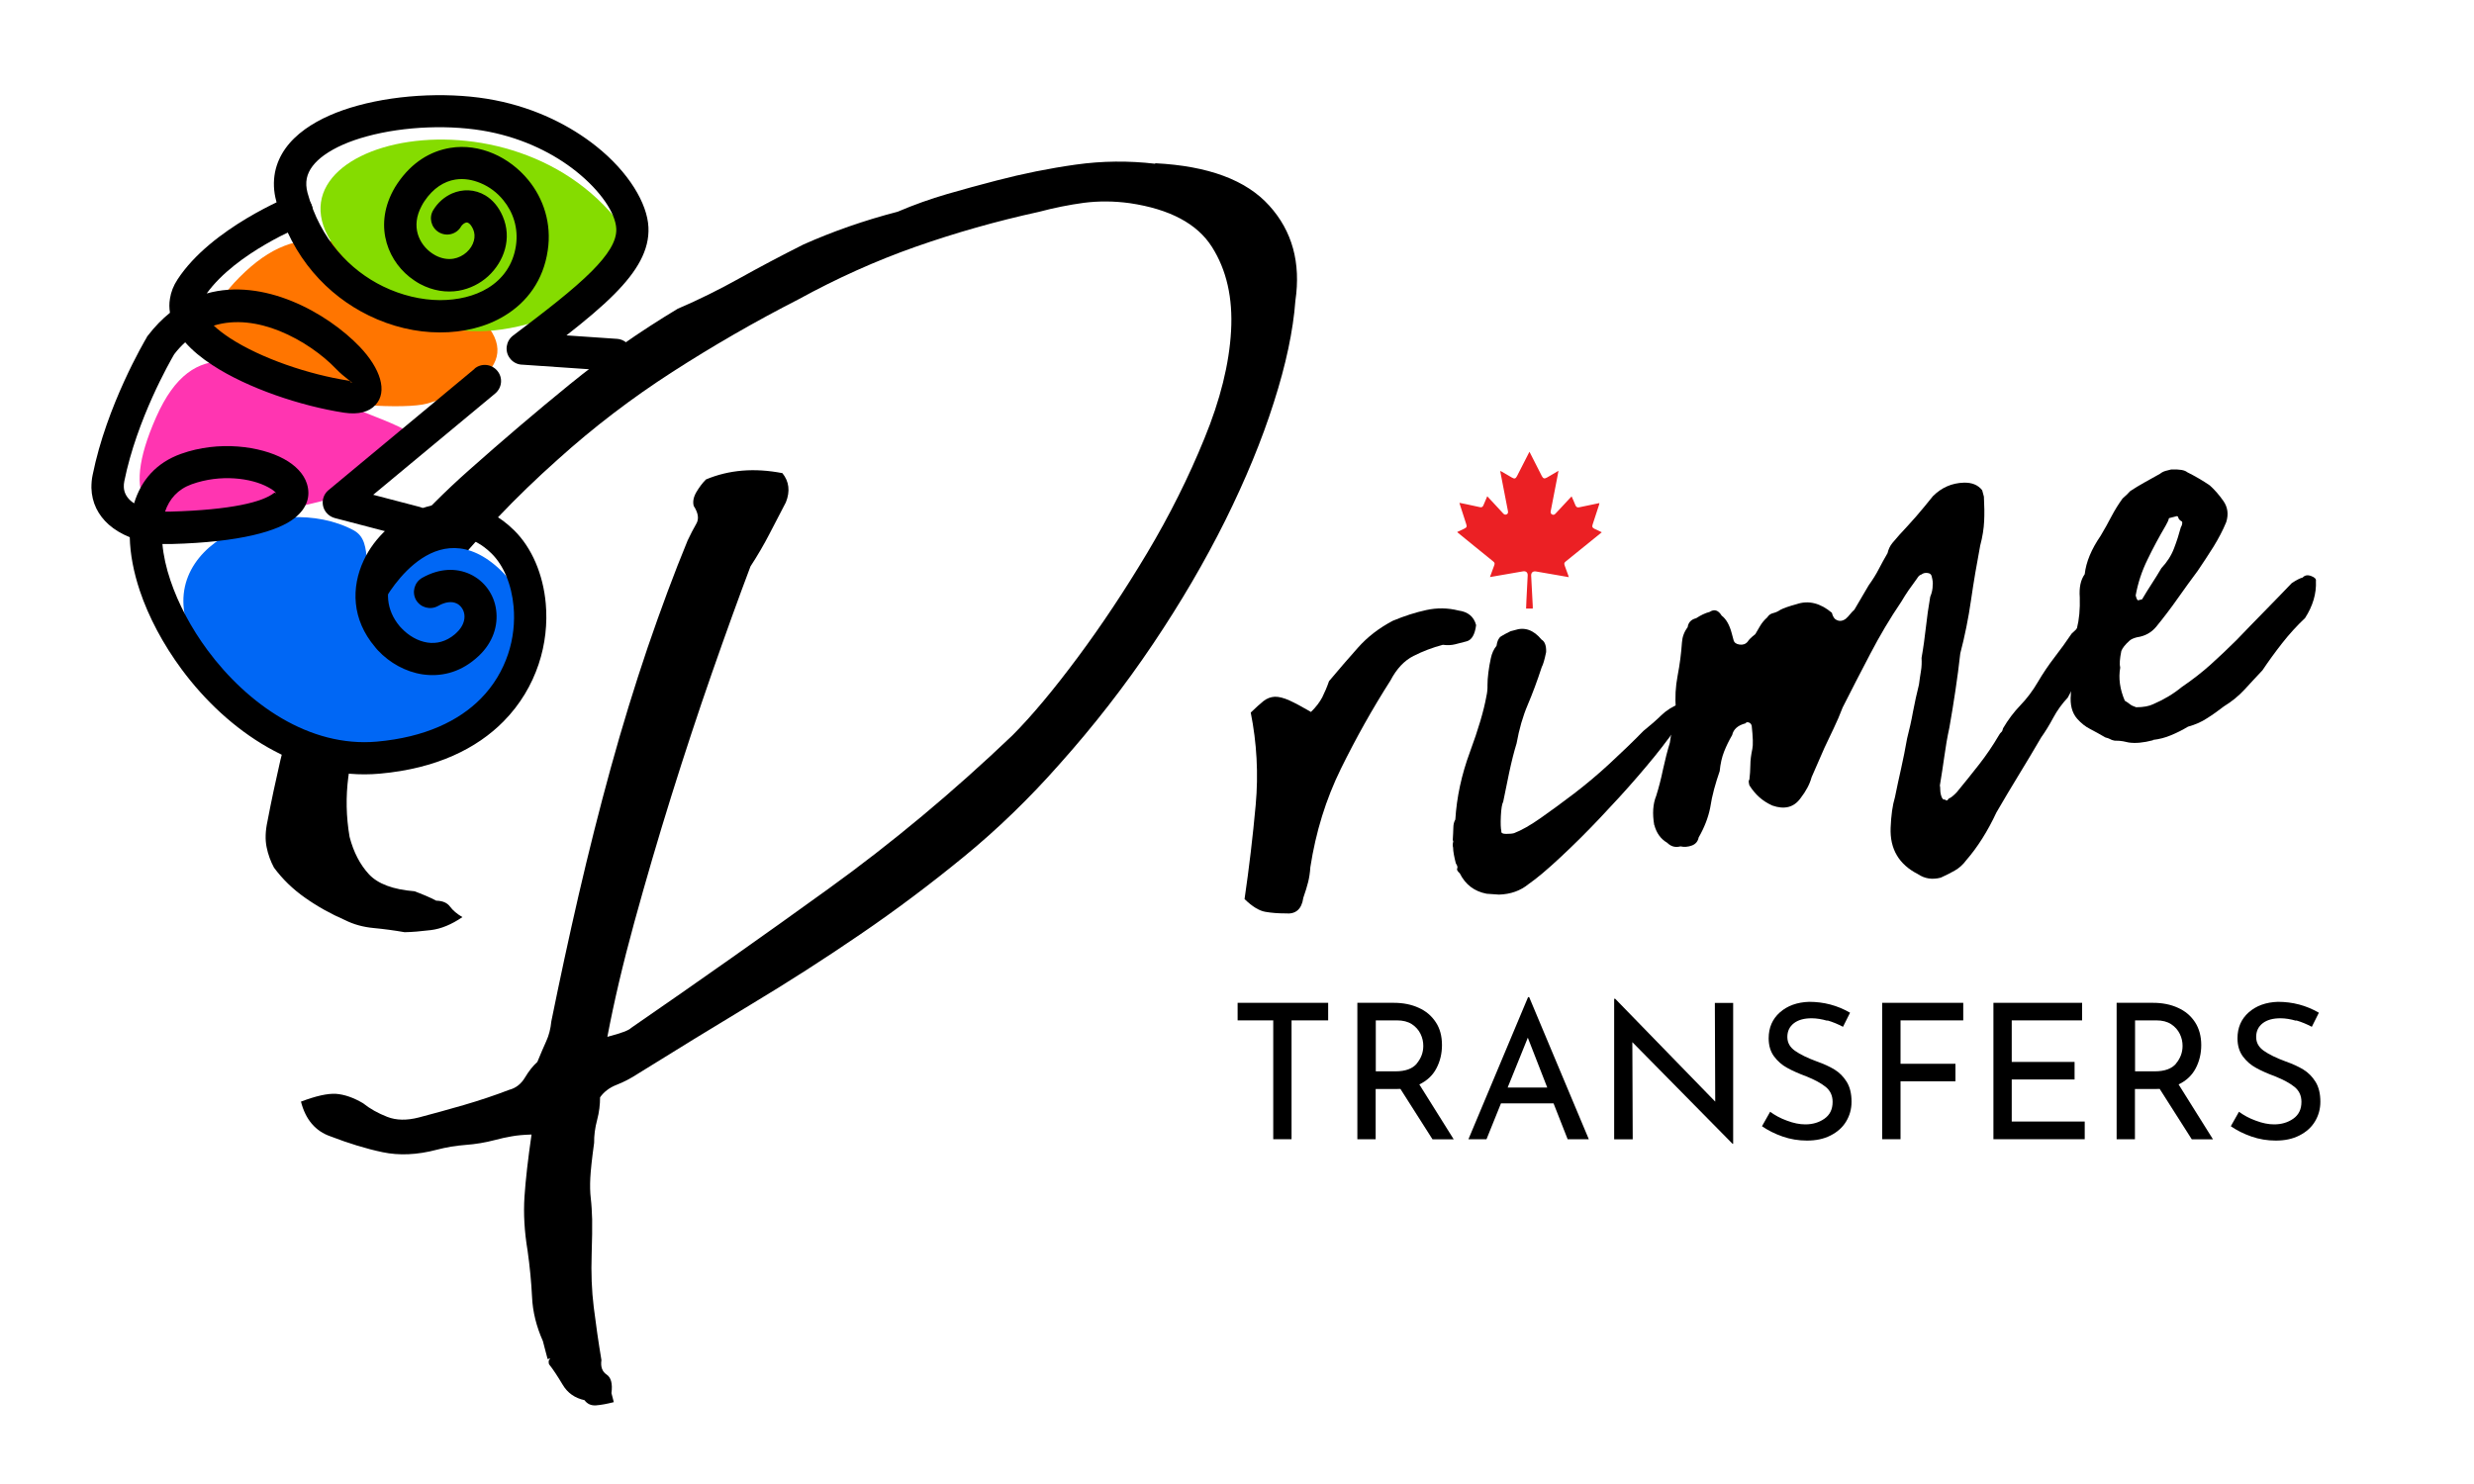 <svg viewBox="0 0 200 120" version="1.1" xmlns="http://www.w3.org/2000/svg" id="Layer_1">
  
  <defs>
    <style>
      .st0 {
        fill: #eb2024;
      }

      .st1 {
        fill: #85dc00;
      }

      .st1, .st2, .st3, .st4 {
        fill-rule: evenodd;
      }

      .st2 {
        fill: #0067f5;
      }

      .st3 {
        fill: #ff7500;
      }

      .st4 {
        fill: #ff35b1;
      }
    </style>
  </defs>
  <g>
    <path d="M93.4,13.2c4.27.22,7.33,1.35,9.2,3.42,1.87,2.06,2.57,4.63,2.12,7.7-.18,2.41-.76,5.15-1.74,8.21-.97,3.06-2.29,6.25-3.93,9.56-1.65,3.31-3.6,6.65-5.86,10.01-2.26,3.36-4.76,6.58-7.51,9.66-2.45,2.78-5.03,5.28-7.74,7.5-2.71,2.22-5.5,4.32-8.39,6.29-2.88,1.97-5.84,3.87-8.87,5.69-3.03,1.83-6.07,3.69-9.12,5.59-.57.37-1.14.67-1.71.89-.57.22-1.02.56-1.34,1.01,0,.59-.07,1.2-.24,1.84-.17.64-.25,1.25-.24,1.84-.18,1.3-.28,2.25-.31,2.85-.03.6-.02,1.15.04,1.65.06.5.09,1.07.11,1.69.01.62,0,1.57-.04,2.83-.05,1.49,0,2.92.17,4.28.17,1.36.37,2.78.62,4.27-.08.54.06.93.42,1.17.36.24.49.74.39,1.5l.19.73c-.55.14-1.03.23-1.43.26-.4.03-.71-.11-.94-.42-.78-.17-1.37-.58-1.77-1.26-.4-.67-.76-1.22-1.1-1.65-.05-.21-.03-.34.06-.4.09-.06.04-.07-.17-.01l-.22-.83-.16-.62c-.53-1.19-.83-2.39-.88-3.59-.06-1.2-.18-2.45-.36-3.73-.26-1.56-.34-3.01-.25-4.37.09-1.35.28-3.03.57-5.02-.66.02-1.2.07-1.62.15-.42.07-.88.17-1.36.3-.76.2-1.54.33-2.34.39-.8.06-1.58.19-2.34.39-1.59.42-3.05.48-4.38.2-1.33-.28-2.73-.71-4.21-1.28-1.22-.42-2.02-1.36-2.39-2.81,1.21-.46,2.15-.67,2.83-.63.68.05,1.41.3,2.19.76.56.45,1.21.81,1.95,1.1.74.29,1.59.3,2.56.05,1.1-.29,2.31-.62,3.62-1,1.3-.38,2.53-.79,3.67-1.23.55-.14.98-.48,1.29-1,.31-.52.64-.94,1-1.26.27-.66.51-1.22.72-1.68.21-.46.35-.99.41-1.6.68-3.35,1.41-6.76,2.21-10.22.8-3.46,1.66-6.88,2.59-10.26.93-3.38,1.93-6.63,2.99-9.76,1.07-3.12,2.14-6.01,3.23-8.65.24-.51.47-.95.7-1.35.23-.39.16-.87-.21-1.44-.09-.34-.02-.71.21-1.11.23-.39.49-.74.78-1.03,1.86-.78,3.92-.95,6.18-.51.54.67.64,1.46.28,2.36-.44.85-.88,1.71-1.33,2.56-.44.85-.95,1.73-1.53,2.62-.96,2.54-2,5.42-3.12,8.63-1.12,3.21-2.21,6.52-3.28,9.94-1.07,3.42-2.06,6.82-2.99,10.2-.93,3.38-1.65,6.47-2.18,9.27,1.11-.29,1.75-.53,1.92-.72,5.51-3.8,10.83-7.55,15.95-11.25,5.13-3.7,10.09-7.84,14.88-12.41,1.58-1.59,3.34-3.7,5.28-6.31,1.94-2.61,3.81-5.43,5.61-8.44,1.8-3.02,3.34-6.1,4.62-9.24,1.29-3.14,2.01-6.04,2.16-8.71.15-2.66-.36-4.93-1.55-6.8-1.19-1.87-3.4-3.05-6.63-3.53-1.3-.18-2.54-.18-3.72-.03-1.18.16-2.39.4-3.63.73-3.43.75-6.74,1.69-9.96,2.82-3.21,1.13-6.37,2.55-9.47,4.25-3.52,1.8-6.92,3.76-10.21,5.88-3.29,2.12-6.37,4.47-9.24,7.06-3.42,3.04-6.49,6.27-9.21,9.71-2.72,3.44-4.87,7.22-6.46,11.32-.64,1.5-1.07,3.05-1.28,4.65-.21,1.61-.18,3.22.1,4.85.32,1.24.85,2.25,1.57,3.03.72.77,1.94,1.23,3.68,1.37.24.09.55.21.93.37.37.16.65.29.82.39.52.01.89.17,1.12.48.23.31.56.59,1,.85-.88.6-1.73.95-2.55,1.05-.82.1-1.53.16-2.12.17-.85-.15-1.69-.26-2.53-.34-.83-.08-1.59-.29-2.27-.63-1.17-.51-2.25-1.11-3.24-1.81-1-.7-1.84-1.52-2.52-2.44-.28-.52-.48-1.07-.6-1.67-.12-.6-.1-1.29.07-2.07.31-1.63.66-3.27,1.04-4.92.38-1.65.88-3.29,1.48-4.93.15-.85.44-1.63.89-2.34.44-.71.97-1.43,1.59-2.19.32-.45.56-.88.71-1.29.15-.41.38-.88.69-1.4,2.7-4.1,5.99-7.88,9.89-11.33,2.7-2.4,5.42-4.72,8.16-6.95,2.74-2.23,5.65-4.26,8.71-6.1,1.73-.74,3.39-1.57,5.01-2.47,1.61-.9,3.33-1.81,5.16-2.73,2.38-1.06,4.92-1.95,7.62-2.65,1.33-.57,2.66-1.04,4-1.43,1.34-.39,2.67-.75,3.98-1.09,2.14-.56,4.28-.99,6.42-1.29,2.14-.3,4.27-.32,6.41-.07Z"></path>
    <path d="M100.61,72.7c.37-2.53.67-5.07.9-7.6.23-2.53.09-5.03-.4-7.48.41-.4.76-.71,1.03-.93.28-.22.58-.33.91-.35.33-.01.72.09,1.19.3.46.21,1.04.52,1.74.93.41-.4.71-.8.91-1.18.19-.38.38-.82.55-1.31.79-.94,1.57-1.85,2.34-2.71.77-.87,1.71-1.59,2.81-2.17.93-.39,1.83-.68,2.71-.87.87-.19,1.74-.18,2.61.04.76.1,1.24.49,1.42,1.18-.1.76-.35,1.2-.77,1.31-.35.09-.66.17-.93.24-.28.07-.61.09-.99.04-.83.22-1.62.52-2.37.9-.75.38-1.37,1.04-1.86,1.98-1.47,2.3-2.8,4.68-4.01,7.14-1.21,2.46-2.03,5.11-2.47,7.96-.03.45-.09.85-.18,1.21-.09.36-.22.78-.39,1.27-.13.92-.61,1.34-1.44,1.26-.59,0-1.13-.04-1.64-.13-.5-.09-1.05-.43-1.65-1.01Z"></path>
    <path d="M117.44,67.98c.03-.45.04-.8.05-1.06,0-.26.06-.48.16-.65.11-1.8.5-3.62,1.18-5.46.68-1.84,1.12-3.34,1.33-4.5.07-.31.1-.62.09-.91,0-.29.02-.63.07-1.01.05-.38.11-.77.2-1.16.08-.39.23-.73.46-1.01.05-.38.17-.63.36-.76.19-.12.45-.26.78-.42l.31-.08c.81-.28,1.54-.03,2.19.76.26.15.39.49.37,1.01-.13.63-.25,1.03-.35,1.2-.37,1.13-.75,2.15-1.14,3.07-.39.91-.69,1.95-.9,3.12-.2.64-.4,1.43-.6,2.37s-.36,1.72-.48,2.34c-.1.18-.16.56-.19,1.16-.03.6-.01,1,.04,1.21-.03.16.1.23.39.23.29,0,.5-.02.64-.06.6-.23,1.32-.64,2.16-1.23.84-.59,1.74-1.25,2.7-1.98.95-.73,1.91-1.53,2.86-2.41.95-.88,1.87-1.76,2.74-2.65.55-.44,1.03-.86,1.44-1.26.41-.4.92-.72,1.52-.95.16.03.27.19.34.46l.08.31c-.12.4-.32.77-.6,1.1-.28.33-.56.68-.83,1.05-.6.82-1.4,1.8-2.39,2.95-.99,1.15-2.03,2.28-3.1,3.41-1.07,1.13-2.13,2.18-3.17,3.15-1.04.97-1.9,1.7-2.58,2.17-.66.54-1.45.82-2.39.85l-1-.07c-.99-.19-1.71-.73-2.17-1.65-.19-.17-.26-.3-.21-.39.05-.09.02-.23-.11-.42-.14-.55-.22-.98-.22-1.27-.04-.14-.04-.29,0-.44.03-.16.03-.19-.03-.1Z"></path>
    <path d="M133.73,66.72c-.16-.92-.11-1.71.16-2.37.2-.64.39-1.36.55-2.14.17-.78.35-1.49.55-2.14.05-.38.11-.71.18-.99.07-.28.17-.62.29-1.02-.02-.07-.01-.33.02-.78-.08-.87-.03-1.75.14-2.64.17-.89.29-1.79.35-2.69.03-.45.18-.86.46-1.23.05-.38.28-.63.69-.73.38-.25.74-.42,1.09-.51.38-.25.7-.14.97.3.37.28.64.76.82,1.45l.14.52c.05.21.21.33.48.37.27.04.49-.03.66-.23.1-.17.31-.37.62-.61.1-.17.23-.39.38-.65.15-.26.35-.5.59-.71.1-.17.26-.29.46-.34.21-.05.41-.14.6-.27.26-.14.7-.29,1.32-.46.95-.32,1.9-.09,2.84.7.05.21.13.37.24.49.28.22.57.22.88,0,.12-.1.24-.23.35-.37.11-.14.23-.26.35-.37l1.15-1.96c.32-.45.6-.89.82-1.32.22-.43.46-.86.71-1.29.07-.31.2-.59.39-.82.2-.23.38-.45.55-.64.46-.49.92-1,1.38-1.52.45-.52.9-1.07,1.35-1.63.7-.7,1.53-1.06,2.49-1.09.66-.02,1.15.18,1.49.61l.14.52c.04.73.05,1.39.02,1.99-.03.6-.13,1.25-.32,1.97-.28,1.48-.53,2.94-.74,4.4-.21,1.46-.5,2.9-.87,4.32-.11.99-.24,1.98-.39,2.98-.15,1-.31,2-.49,3.01-.17.78-.3,1.54-.4,2.28-.1.74-.23,1.54-.37,2.41.02.07.03.18.03.33,0,.15.02.3.06.44.07.28.18.4.32.36.1.12.21.1.31-.08.14-.04.35-.2.64-.5.62-.75,1.22-1.5,1.8-2.24.58-.74,1.13-1.55,1.64-2.42.05-.09.11-.16.17-.21.06-.05.11-.16.14-.31.41-.7.88-1.32,1.4-1.86.52-.54.99-1.16,1.4-1.86.41-.7.86-1.37,1.36-2.02.5-.65.96-1.28,1.38-1.91.36-.32.68-.66.95-1.02.27-.37.63-.68,1.08-.95l.21-.05c.31.07.42.19.32.36.04.14.05.25.03.32-.02.08-.04.2-.07.35.11.41.07.83-.12,1.25-.36.91-.8,1.76-1.33,2.56-.53.8-.99,1.59-1.38,2.35-.46.49-.86,1.04-1.18,1.64-.32.6-.65,1.13-.97,1.58-.61,1.05-1.22,2.06-1.81,3.03-.6.98-1.2,1.99-1.81,3.04-.71,1.52-1.52,2.8-2.43,3.85-.27.37-.59.65-.94.85-.35.2-.73.39-1.13.57-.69.18-1.31.08-1.85-.29-1.53-.78-2.27-2.03-2.2-3.75.04-.99.15-1.81.35-2.47.16-.8.33-1.57.5-2.33.17-.76.33-1.56.48-2.41.18-.71.35-1.44.48-2.18.14-.74.3-1.46.48-2.18.05-.38.1-.75.16-1.09.06-.35.07-.7.05-1.07.15-.85.26-1.68.35-2.47.09-.8.2-1.62.35-2.47.14-.33.2-.64.2-.94.03-.16,0-.41-.09-.75-.04-.14-.15-.22-.34-.24-.19-.02-.35.02-.47.12-.14.04-.26.14-.36.32-.27.37-.5.69-.69.96-.19.27-.38.58-.59.93-.91,1.34-1.74,2.74-2.5,4.2-.77,1.46-1.51,2.91-2.24,4.35-.22.58-.46,1.14-.72,1.68-.26.55-.51,1.08-.75,1.58-.19.42-.36.81-.52,1.19-.16.37-.34.77-.52,1.19-.15.56-.45,1.12-.89,1.69-.54.75-1.3.94-2.28.6-.42-.19-.77-.42-1.06-.68s-.56-.58-.8-.96c-.07-.28-.07-.42,0-.44.05-.38.07-.78.08-1.18,0-.41.06-.85.16-1.32.07-.31.05-.94-.05-1.87-.04-.14-.11-.23-.24-.27-.12-.04-.21-.02-.26.07-.62.16-.98.48-1.08.95-.26.44-.47.88-.65,1.33-.18.45-.3.98-.36,1.59-.17.49-.32.97-.45,1.45-.13.48-.24.99-.32,1.52-.16.79-.47,1.59-.93,2.39-.06.32-.25.54-.55.65s-.61.14-.92.07c-.42.11-.77.01-1.07-.29-.53-.31-.87-.79-1.04-1.43Z"></path>
    <path d="M174.04,59.86c-.76.2-1.41.26-1.95.18-.16-.03-.31-.07-.47-.1-.16-.03-.38-.05-.68-.05-.16-.03-.28-.07-.37-.13-.09-.05-.21-.09-.37-.13-.44-.26-.85-.48-1.23-.68-.38-.19-.73-.47-1.05-.83-.42-.48-.59-1.14-.51-1.97,0-.59.02-1.19.09-1.8.06-.61.12-1.25.16-1.93.02-.23.04-.49.07-.79.03-.3.09-.58.17-.82.18-.71.26-1.54.23-2.5-.06-.8.07-1.42.4-1.88.11-.99.54-2.02,1.29-3.11.31-.52.6-1.04.87-1.56.27-.51.57-1,.9-1.45.24-.21.45-.41.62-.6.38-.25.74-.47,1.1-.67.35-.2.79-.44,1.31-.73.12-.1.27-.18.44-.23.17-.04.33-.09.47-.12.66-.02,1.08.05,1.28.22.68.34,1.29.7,1.83,1.07.38.34.75.76,1.1,1.26.35.5.43,1.07.23,1.71-.27.66-.62,1.32-1.03,1.99-.42.66-.84,1.31-1.27,1.94-.55.73-1.09,1.49-1.63,2.25-.54.77-1.12,1.53-1.73,2.28-.39.47-.91.76-1.55.85-.28.07-.48.16-.6.27-.36.32-.58.6-.67.84-.13.63-.16,1.08-.09,1.35-.15.85-.03,1.74.37,2.67.17.1.31.2.41.28.1.09.27.17.51.25.59,0,1.05-.09,1.38-.25.86-.37,1.63-.83,2.3-1.38.88-.6,1.66-1.21,2.35-1.83.69-.62,1.38-1.28,2.09-1.98.75-.79,1.5-1.55,2.23-2.3.73-.74,1.47-1.51,2.23-2.3.38-.25.67-.4.88-.45.17-.19.4-.23.69-.12.29.11.41.24.38.4.05,1.02-.25,2.02-.88,3-.65.61-1.27,1.29-1.85,2.03-.58.74-1.11,1.47-1.59,2.19-.46.49-.94,1-1.43,1.54-.49.53-1.05.99-1.69,1.38-.43.33-.88.66-1.36.96-.47.31-.99.53-1.54.68-.45.27-.91.5-1.37.69-.47.2-.95.32-1.45.38ZM176.4,42.18c-.18-.1-.28-.21-.3-.31s-.08-.15-.14-.13l-.62.16c-.03.16-.13.37-.28.63-.51.87-1,1.77-1.45,2.71-.46.93-.78,1.9-.96,2.91.07.28.14.41.21.39l.31-.08c.26-.44.51-.85.78-1.26.26-.4.52-.82.78-1.26.46-.49.8-1.02,1.02-1.6.22-.57.4-1.14.55-1.7.1-.17.14-.33.1-.47Z"></path>
  </g>
  <g>
    <path d="M107.37,81.09v1.42h-2.96v9.61h-1.48v-9.61h-2.88v-1.42h7.32Z"></path>
    <path d="M115.8,92.12l-2.59-4.07c-.08,0-.2.01-.37.01h-1.63v4.06h-1.48v-11.03h2.94c.75,0,1.42.13,2.01.4.59.26,1.05.65,1.39,1.17.34.51.5,1.13.5,1.85,0,.68-.15,1.31-.45,1.88-.3.57-.76,1-1.38,1.3l2.78,4.44h-1.72ZM114.53,86c.35-.42.53-.89.53-1.43,0-.33-.07-.65-.22-.96s-.38-.58-.7-.79c-.32-.21-.73-.31-1.21-.31h-1.71v4.12h1.6c.79,0,1.37-.21,1.72-.63Z"></path>
    <path d="M125.58,89.22h-4.24l-1.17,2.9h-1.46l4.82-11.49h.09l4.82,11.49h-1.71l-1.14-2.9ZM125.08,87.94l-1.57-4.03-1.63,4.03h3.2Z"></path>
    <path d="M140.11,81.09v11.4h-.05l-8.1-8.22.03,7.86h-1.5v-11.37h.08l8.09,8.32-.03-7.98h1.48Z"></path>
    <path d="M147.72,82.54c-.45-.13-.87-.2-1.27-.2-.6,0-1.08.13-1.43.4-.35.27-.53.64-.53,1.11s.21.83.62,1.12,1,.58,1.76.86c.57.2,1.05.42,1.44.66.39.24.72.57.98.99.26.42.39.96.39,1.61,0,.59-.15,1.12-.44,1.6-.29.48-.71.85-1.26,1.13s-1.18.41-1.91.41c-.68,0-1.34-.11-1.97-.33s-1.18-.5-1.66-.83l.66-1.17c.38.28.83.53,1.36.72.53.2,1.02.3,1.48.3.59,0,1.11-.15,1.55-.46.44-.31.66-.76.66-1.36,0-.51-.19-.91-.56-1.21-.37-.3-.89-.58-1.56-.85-.62-.23-1.14-.46-1.55-.69-.41-.22-.77-.53-1.06-.92s-.44-.88-.44-1.47c0-.86.3-1.56.91-2.1.6-.53,1.39-.82,2.36-.85,1.19,0,2.29.29,3.31.88l-.57,1.14c-.4-.21-.82-.39-1.27-.52Z"></path>
    <path d="M158.71,81.09v1.42h-5.07v3.51h4.44v1.42h-4.44v4.68h-1.48v-11.03h6.54Z"></path>
    <path d="M168.32,81.09v1.42h-5.69v3.36h5.08v1.42h-5.08v3.4h5.9v1.43h-7.38v-11.03h7.17Z"></path>
    <path d="M177.18,92.12l-2.59-4.07c-.08,0-.2.01-.37.01h-1.63v4.06h-1.48v-11.03h2.94c.75,0,1.42.13,2.01.4.59.26,1.05.65,1.39,1.17.33.51.5,1.13.5,1.85,0,.68-.15,1.31-.45,1.88s-.76,1-1.38,1.3l2.78,4.44h-1.72ZM175.91,86c.35-.42.53-.89.53-1.43,0-.33-.07-.65-.22-.96s-.38-.58-.7-.79c-.32-.21-.72-.31-1.21-.31h-1.71v4.12h1.6c.79,0,1.37-.21,1.72-.63Z"></path>
    <path d="M185.62,82.54c-.45-.13-.87-.2-1.27-.2-.6,0-1.08.13-1.43.4-.35.27-.53.64-.53,1.11s.21.83.62,1.12,1,.58,1.76.86c.57.2,1.05.42,1.44.66.39.24.72.57.98.99.26.42.39.96.39,1.61,0,.59-.15,1.12-.44,1.6-.29.48-.71.85-1.26,1.13s-1.18.41-1.91.41c-.68,0-1.34-.11-1.97-.33s-1.18-.5-1.66-.83l.66-1.17c.38.28.83.53,1.36.72.53.2,1.02.3,1.48.3.59,0,1.11-.15,1.55-.46.44-.31.66-.76.66-1.36,0-.51-.19-.91-.56-1.21-.37-.3-.89-.58-1.56-.85-.62-.23-1.14-.46-1.55-.69-.41-.22-.77-.53-1.06-.92s-.44-.88-.44-1.47c0-.86.3-1.56.91-2.1.6-.53,1.39-.82,2.36-.85,1.19,0,2.29.29,3.31.88l-.57,1.14c-.4-.21-.82-.39-1.27-.52Z"></path>
  </g>
  <g>
    <path d="M30.88,48.87s3.84-7.58,9.13-3.18c5.29,4.4,1.42,12.16-6.05,14.38-7.48,2.23-14.59-.67-18.37-8.43-3.72-7.64,7-11.95,12.98-8.77,1.85.99.31,3.74,2.32,5.99" class="st2"></path>
    <path d="M21.77,41.36s7.28-.87,10.59-3.72c3.3-2.85-.22-2.91-6.27-5.73-6.05-2.81-10.44-5.01-13.47,1.83-3.03,6.85-.59,8.89,4.28,8.25l4.87-.64" class="st4"></path>
    <path d="M36.11,23.73c-7.76-4.57-11.81-6.27-16.74-1.32-9.41,9.44,11.9,11.12,15.13,10.23,4.56-1.26,9.37-4.34,1.61-8.91" class="st3"></path>
    <path d="M51.03,19.42c-8.48-13.61-31.72-8.03-23.32,1.36,4.55,5.08,9.01,7.75,17.07,4.74,8.05-3.02,6.25-6.09,6.25-6.09" class="st1"></path>
    <path d="M37.26,18.34c-.38.62-1.18.81-1.8.43-.61-.38-.81-1.18-.43-1.79.37-.61.91-1.07,1.52-1.34.42-.18.87-.27,1.33-.25.47.02.94.16,1.37.42.56.34,1.05.89,1.39,1.68.38.88.42,1.8.18,2.66-.23.83-.71,1.59-1.36,2.19-.65.59-1.47,1.01-2.39,1.17-.98.16-2.05.02-3.12-.55-.15-.08-.31-.18-.47-.29-1.03-.69-1.85-1.75-2.22-3.02-.37-1.27-.28-2.73.51-4.22.1-.2.23-.4.37-.61,1.16-1.71,2.67-2.6,4.25-2.86h0c1.19-.2,2.4-.01,3.5.46,1.07.46,2.05,1.2,2.82,2.14,1.22,1.49,1.9,3.5,1.57,5.69-.35,2.4-1.66,4.18-3.5,5.29-1.48.9-3.31,1.35-5.24,1.34-1.88,0-3.87-.46-5.73-1.37-3.3-1.61-6.22-4.65-7.47-9.22-.23-.83-.25-1.61-.11-2.35.28-1.41,1.15-2.57,2.43-3.49,1.15-.83,2.63-1.47,4.29-1.92,3.44-.94,7.69-1.09,11.05-.43,3.34.65,6.13,2.08,8.19,3.72,2.63,2.09,4.14,4.63,4.23,6.55.09,1.86-.93,3.58-2.75,5.41-1.04,1.05-2.36,2.15-3.88,3.34l4.09.28c.72.05,1.26.67,1.21,1.39-.05.72-.67,1.26-1.39,1.21l-7.44-.51c-.4,0-.79-.18-1.04-.52-.44-.57-.32-1.39.25-1.83,2.65-2,4.86-3.7,6.36-5.2,1.3-1.31,2.04-2.43,1.99-3.45-.06-1.23-1.22-3.02-3.25-4.64-1.77-1.41-4.17-2.63-7.06-3.2-3-.59-6.8-.46-9.87.38-1.36.37-2.55.88-3.44,1.52-.76.55-1.26,1.18-1.4,1.88-.07.35-.05.74.06,1.16,1.03,3.76,3.42,6.26,6.11,7.57,1.5.73,3.1,1.1,4.59,1.11,1.45,0,2.8-.32,3.87-.97,1.2-.73,2.05-1.88,2.28-3.44.21-1.42-.23-2.71-1.02-3.67-.49-.61-1.13-1.09-1.83-1.38-.66-.28-1.37-.4-2.05-.29h0s0,0,0,0c-.9.14-1.79.69-2.5,1.75-.08.12-.16.25-.23.39-.44.82-.5,1.59-.31,2.25.19.66.63,1.22,1.18,1.59.07.05.16.1.25.15.51.27,1.01.34,1.45.27.41-.07.78-.26,1.07-.52.29-.26.5-.59.59-.94.08-.3.07-.63-.06-.92-.12-.26-.24-.42-.37-.5-.05-.03-.09-.04-.13-.05-.05,0-.11.01-.16.04-.12.05-.24.16-.34.31"></path>
    <path d="M13.35,41.37c.14,0,.29,0,.44,0,4.92-.14,7.44-.77,8.38-1.52.07-.06.17.11.14.04-.04-.12-.27-.3-.63-.49-1.37-.75-3.86-1.08-6.19-.24-1.11.4-1.8,1.18-2.15,2.22M17.28,26.33c.36.34.81.68,1.31,1.01,2.53,1.65,6.41,2.95,9.59,3.44.24.04.18.24.25.17.06-.06-.57-.4-1.26-1.12-1.07-1.12-2.72-2.32-4.58-3.07-1.69-.68-3.57-.97-5.31-.43ZM23.49,15.84c.67-.27,1.43.05,1.7.72.27.67-.05,1.43-.72,1.7-.02,0-5.36,2.14-7.76,5.47,2.28-.64,4.69-.27,6.86.61,2.23.9,4.21,2.34,5.51,3.7,1.68,1.76,2.28,3.63,1.27,4.71-.51.55-1.35.8-2.54.62-3.5-.54-7.79-1.98-10.63-3.84-.88-.57-1.63-1.19-2.21-1.85-.31.28-.61.6-.89.97-.35.6-3.02,5.26-4.03,10.26-.03.16-.05.32-.04.46.01.44.21.81.54,1.11.09.08.19.15.29.22.56-1.85,1.78-3.28,3.79-4,3.07-1.1,6.43-.62,8.32.41.94.51,1.61,1.21,1.86,2,.31.99.04,1.96-1,2.79-1.33,1.05-4.37,1.94-9.93,2.09-.25,0-.5,0-.75,0,.08.92.3,1.92.65,2.95.63,1.87,1.66,3.83,3,5.64,3.23,4.36,8.23,7.87,13.68,7.39,3.91-.35,6.64-1.69,8.4-3.47,1.06-1.07,1.78-2.32,2.21-3.6.43-1.28.56-2.61.45-3.85-.16-1.77-.8-3.33-1.79-4.3-1.52-1.5-3.32-1.7-4.84-1.15-.68.25-1.32.64-1.86,1.13-.54.49-.97,1.07-1.27,1.7-.61,1.31-.58,2.87.56,4.22.03.03.08.09.15.16.57.6,1.31,1.03,2.09,1.15.72.11,1.5-.07,2.21-.67.03-.02.08-.07.15-.14.5-.47.68-1.01.62-1.46-.03-.2-.1-.39-.22-.55-.11-.15-.25-.28-.42-.35-.36-.17-.88-.14-1.49.21-.63.35-1.42.13-1.78-.49-.35-.63-.13-1.42.49-1.78,1.43-.81,2.79-.8,3.86-.31.59.27,1.09.69,1.45,1.19.36.5.6,1.09.68,1.73.16,1.22-.23,2.59-1.41,3.7-.06.06-.16.14-.27.24-1.34,1.14-2.85,1.46-4.28,1.25-1.37-.21-2.65-.93-3.59-1.93h0c-.06-.07-.15-.16-.24-.28-1.89-2.23-1.94-4.82-.92-7,.44-.95,1.09-1.81,1.88-2.53.78-.71,1.71-1.28,2.72-1.65,2.41-.87,5.22-.57,7.57,1.75,1.42,1.4,2.34,3.55,2.55,5.92.14,1.58-.03,3.27-.58,4.91-.55,1.64-1.47,3.23-2.83,4.61-2.16,2.19-5.42,3.82-10.01,4.23-6.48.58-12.31-3.43-16.01-8.43-1.51-2.04-2.68-4.25-3.39-6.37-.5-1.5-.78-2.96-.81-4.32-.65-.26-1.22-.6-1.7-1.02-.85-.76-1.37-1.76-1.4-2.97,0-.34.02-.69.1-1.05,1.13-5.62,4.19-10.81,4.38-11.13v-.02s.06-.08.09-.12c.56-.73,1.16-1.34,1.78-1.84-.06-.37-.07-.75,0-1.14.08-.53.28-1.05.61-1.55,2.73-4.19,9.13-6.74,9.15-6.75Z"></path>
    <path d="M38.36,29.81c.55-.46,1.37-.39,1.84.17s.39,1.37-.17,1.84l-9.86,8.19,3.75.98c.7.18,1.11.9.93,1.59s-.9,1.11-1.59.93l-6.2-1.62h0c-.25-.07-.49-.21-.67-.43-.46-.55-.39-1.37.17-1.83l11.81-9.81Z"></path>
  </g>
  <path d="M123.91,49.21h-.54c.01-.25.02-.49.03-.73.03-.65.07-1.3.1-1.95.01-.24-.14-.37-.38-.33-.81.14-1.61.28-2.42.42-.08.01-.15.03-.25.04.07-.2.13-.37.2-.55.05-.13.09-.25.14-.38.06-.18.05-.23-.1-.35-.49-.4-.99-.8-1.48-1.2-.45-.37-.9-.73-1.35-1.1-.02-.02-.04-.03-.06-.06.2-.09.39-.18.57-.27.2-.1.23-.16.16-.37-.17-.52-.33-1.03-.5-1.55-.02-.05-.03-.1-.05-.17.2.04.38.08.55.11.37.08.74.16,1.11.24.14.03.22-.01.28-.15.09-.2.18-.41.26-.61.01-.03.03-.07.05-.12.19.21.38.41.56.6.24.26.48.52.72.78.08.09.17.14.29.08.12-.06.12-.16.1-.28-.21-1.05-.41-2.1-.61-3.15,0-.02,0-.04,0-.08.05.03.09.05.13.07.27.16.54.31.81.47.2.12.3.09.41-.13.31-.61.62-1.21.93-1.82.02-.04.04-.08.07-.14.03.05.05.09.07.13.31.61.62,1.22.93,1.83.11.21.21.24.41.13.31-.18.61-.35.94-.55-.04.23-.08.43-.12.64-.17.88-.34,1.76-.51,2.63-.02.11,0,.2.11.26.11.06.2.02.28-.07.36-.39.73-.78,1.09-1.17.06-.07.13-.13.21-.22.06.13.11.25.16.36.05.12.1.24.15.36.07.15.15.19.31.16.53-.11,1.05-.22,1.58-.33.01,0,.02,0,.05,0-.02.06-.03.11-.04.16-.17.52-.34,1.04-.51,1.56-.06.19-.03.26.15.35.19.09.39.18.59.28-.29.24-.57.46-.85.69-.68.55-1.36,1.1-2.04,1.65-.16.13-.17.17-.1.38.09.26.19.51.28.77.01.04.02.08.04.14-.24-.04-.46-.08-.68-.12-.66-.11-1.32-.23-1.97-.34-.25-.04-.4.09-.39.34.04.82.09,1.64.13,2.46,0,.07,0,.13,0,.22h0Z" class="st0"></path>
</svg>
